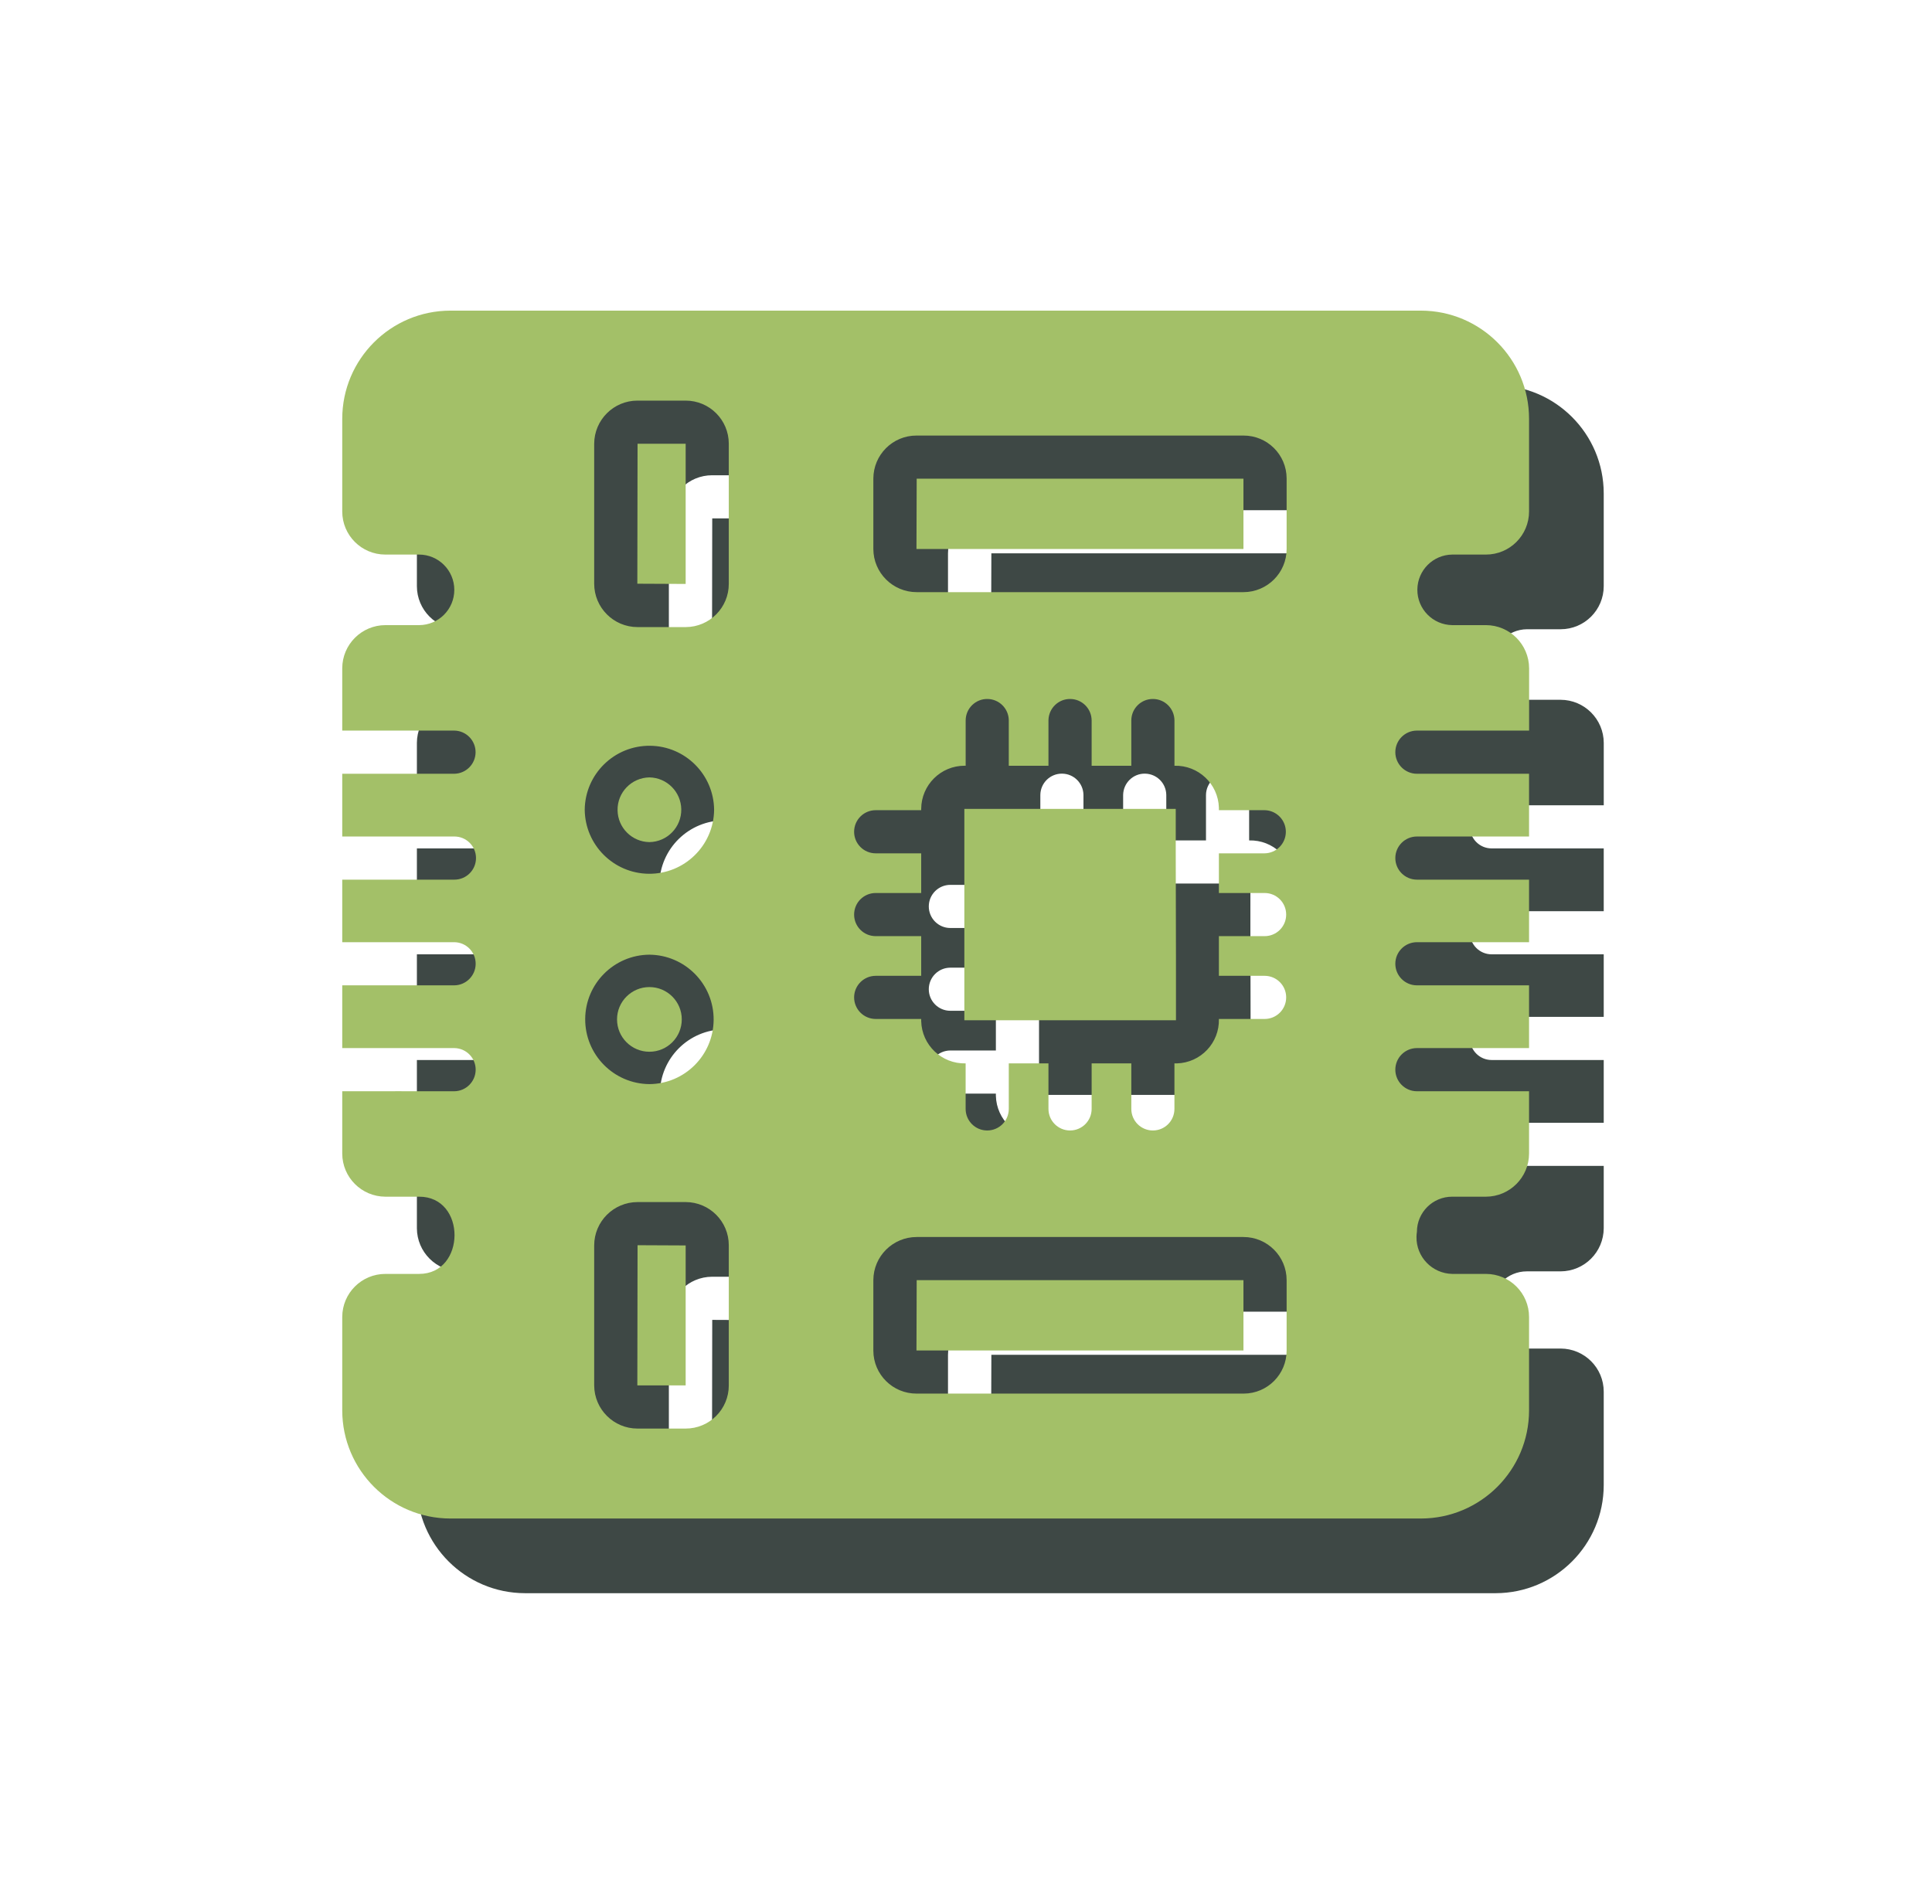 <svg width="69" height="68" viewBox="0 0 69 68" fill="none" xmlns="http://www.w3.org/2000/svg">
<path d="M48.617 22.275C48.617 23.126 47.928 23.815 47.077 23.817H35.405C34.553 23.817 33.86 23.127 33.857 22.275V19.763C33.857 18.913 34.548 18.222 35.4 18.223H35.405H47.076C47.924 18.221 48.615 18.905 48.617 19.753V19.763V22.275ZM48.617 50.903C48.62 51.751 47.935 52.441 47.087 52.443C47.084 52.443 47.08 52.443 47.076 52.443H35.405C34.553 52.447 33.86 51.759 33.857 50.909C33.857 50.906 33.857 50.903 33.857 50.903V48.391C33.86 47.539 34.553 46.85 35.405 46.85H47.076C47.927 46.85 48.617 47.539 48.617 48.39V50.903ZM33.171 38.291C33.172 37.867 33.516 37.522 33.941 37.521H35.567V36.103H33.941C33.516 36.103 33.171 35.759 33.171 35.334C33.171 34.907 33.516 34.563 33.941 34.563H35.567V33.146H33.941C33.516 33.146 33.171 32.801 33.171 32.375C33.171 31.95 33.516 31.605 33.941 31.605H35.567V31.558C35.571 30.705 36.265 30.014 37.12 30.017C37.132 30.017 37.143 30.018 37.155 30.018V28.393C37.16 27.967 37.509 27.626 37.935 27.633C38.352 27.638 38.689 27.975 38.695 28.393V30.018H40.112V28.393C40.119 27.967 40.468 27.626 40.893 27.633C41.311 27.638 41.648 27.975 41.653 28.393V30.018H43.071V28.393C43.076 27.967 43.425 27.626 43.851 27.633C44.269 27.638 44.605 27.975 44.612 28.393V30.018C45.464 29.994 46.175 30.666 46.199 31.518C46.199 31.547 46.199 31.575 46.199 31.605H47.832C48.257 31.611 48.596 31.962 48.589 32.387C48.584 32.803 48.248 33.139 47.832 33.146H46.199V34.563H47.832C48.257 34.563 48.601 34.907 48.601 35.334C48.601 35.759 48.257 36.103 47.832 36.103H46.199V37.521H47.832C48.257 37.521 48.601 37.866 48.601 38.291C48.601 38.717 48.257 39.062 47.832 39.062H46.199C46.223 39.915 45.551 40.625 44.697 40.649C44.669 40.65 44.64 40.65 44.611 40.649V42.274C44.611 42.701 44.267 43.045 43.841 43.045C43.416 43.045 43.071 42.701 43.071 42.274V40.649H41.653V42.274C41.653 42.701 41.308 43.045 40.883 43.045C40.457 43.045 40.112 42.701 40.112 42.274V40.649H38.695V42.274C38.695 42.701 38.349 43.045 37.924 43.045C37.499 43.045 37.153 42.701 37.153 42.274V40.649C36.299 40.67 35.588 39.994 35.567 39.139C35.567 39.114 35.567 39.087 35.567 39.062H33.941C33.516 39.061 33.172 38.717 33.171 38.291ZM28.695 23.515C28.699 24.367 28.011 25.061 27.16 25.065C27.157 25.065 27.155 25.065 27.155 25.065H25.436C24.581 25.065 23.888 24.371 23.888 23.515V18.515C23.892 17.663 24.584 16.974 25.436 16.975H27.155C28.005 16.975 28.695 17.665 28.695 18.515V23.515ZM28.695 52.151C28.696 53.002 28.007 53.691 27.155 53.691H25.436C24.584 53.693 23.892 53.003 23.888 52.151V47.151C23.888 46.295 24.581 45.603 25.436 45.602H27.155C28.007 45.603 28.696 46.294 28.695 47.146V47.151V52.151ZM25.86 36.766C27.136 36.777 28.163 37.819 28.153 39.095C28.144 40.358 27.123 41.379 25.86 41.389C24.584 41.378 23.557 40.335 23.567 39.059C23.576 37.797 24.597 36.775 25.86 36.766ZM23.549 31.589C23.563 30.313 24.609 29.29 25.885 29.303C27.143 29.317 28.157 30.333 28.171 31.59C28.157 32.866 27.111 33.889 25.835 33.875C24.579 33.862 23.563 32.846 23.549 31.589ZM54.533 22.475H55.736C56.587 22.475 57.276 21.786 57.276 20.935V17.622C57.273 15.493 55.547 13.766 53.417 13.762H18.749C16.62 13.766 14.893 15.493 14.889 17.622V20.935C14.889 21.786 15.579 22.475 16.429 22.475H16.431H17.632C18.328 22.475 18.892 23.039 18.892 23.735C18.892 24.431 18.328 24.995 17.632 24.995H16.431C15.581 24.997 14.892 25.686 14.889 26.535V28.762C15.788 28.765 17.972 28.761 18.896 28.762C19.321 28.77 19.66 29.122 19.652 29.547C19.644 29.961 19.309 30.295 18.896 30.303H14.889V32.545C15.788 32.546 17.972 32.543 18.896 32.545C19.321 32.545 19.667 32.89 19.667 33.315C19.667 33.741 19.321 34.086 18.896 34.086H14.889V36.319C15.788 36.319 17.972 36.319 18.896 36.319C19.321 36.326 19.661 36.677 19.655 37.102C19.648 37.518 19.312 37.854 18.896 37.861C18.003 37.859 15.779 37.861 14.889 37.861V40.102C15.788 40.101 17.972 40.103 18.896 40.102C19.321 40.109 19.661 40.459 19.655 40.885C19.648 41.301 19.312 41.637 18.896 41.643C18.003 41.639 15.779 41.646 14.889 41.643V43.869C14.892 44.719 15.581 45.407 16.431 45.41H17.632C19.332 45.401 19.313 48.173 17.632 48.167H16.431C15.58 48.167 14.891 48.857 14.889 49.707V49.709V53.045C14.893 55.174 16.62 56.901 18.749 56.905H53.417C55.547 56.901 57.273 55.174 57.276 53.045V49.709C57.277 48.858 56.587 48.169 55.736 48.167H54.533C53.815 48.154 53.241 47.561 53.256 46.841C53.256 46.782 53.261 46.723 53.271 46.666C53.272 45.971 53.836 45.409 54.529 45.41H54.533H55.736C56.585 45.407 57.273 44.719 57.276 43.869V41.643H53.271C52.845 41.643 52.5 41.298 52.5 40.873C52.5 40.447 52.845 40.102 53.271 40.102C54.164 40.099 56.388 40.105 57.276 40.102V37.861H53.271C52.845 37.861 52.5 37.515 52.5 37.09C52.5 36.665 52.845 36.319 53.271 36.319H57.276V34.086C56.379 34.086 54.195 34.085 53.271 34.086C52.845 34.085 52.5 33.741 52.5 33.315C52.5 32.89 52.845 32.545 53.271 32.545C54.164 32.546 56.388 32.543 57.276 32.545V30.303C56.379 30.305 54.195 30.302 53.271 30.303C52.845 30.303 52.5 29.958 52.5 29.533C52.5 29.107 52.845 28.762 53.271 28.762H57.277V26.535C57.275 25.686 56.585 24.997 55.736 24.995H54.533C53.839 24.987 53.28 24.418 53.287 23.723C53.293 23.037 53.848 22.482 54.533 22.475Z" fill="#3E4845"/>
<path d="M44.665 38.361C44.669 36.665 44.652 33.273 44.657 31.558H37.108V39.108H44.665V38.361Z" fill="#3E4845"/>
<path d="M25.429 23.516L27.154 23.524V18.516H25.437L25.429 23.516Z" fill="#3E4845"/>
<path d="M35.398 22.275H47.076V19.763H35.406L35.398 22.275Z" fill="#3E4845"/>
<path d="M25.429 52.151H27.154V47.151L25.437 47.143L25.429 52.151Z" fill="#3E4845"/>
<path d="M35.398 50.903H47.076V48.391H35.406L35.398 50.903Z" fill="#3E4845"/>
<path d="M25.86 32.745C26.499 32.736 27.008 32.209 26.998 31.572C26.988 30.948 26.484 30.444 25.86 30.434C25.222 30.444 24.712 30.969 24.723 31.608C24.732 32.232 25.236 32.736 25.86 32.745Z" fill="#3E4845"/>
<path d="M25.86 40.233C26.499 40.233 27.016 39.715 27.016 39.077C27.016 38.44 26.499 37.922 25.86 37.922C25.221 37.922 24.704 38.44 24.704 39.077C24.704 39.715 25.221 40.233 25.86 40.233Z" fill="#3E4845"/>
<path d="M45.951 19.609C45.951 20.459 45.261 21.148 44.411 21.15H32.739C31.887 21.15 31.193 20.46 31.191 19.609V17.097C31.191 16.246 31.881 15.555 32.733 15.557H32.739H44.409C45.257 15.554 45.948 16.238 45.951 17.086V17.097V19.609ZM45.951 48.236C45.953 49.084 45.268 49.774 44.42 49.776C44.417 49.776 44.413 49.776 44.409 49.776H32.739C31.887 49.781 31.193 49.093 31.191 48.242C31.191 48.239 31.191 48.236 31.191 48.236V45.724C31.193 44.873 31.887 44.183 32.739 44.183H44.409C45.26 44.183 45.951 44.873 45.951 45.723V48.236ZM30.504 35.624C30.505 35.2 30.849 34.855 31.275 34.854H32.9V33.437H31.275C30.849 33.437 30.504 33.093 30.504 32.667C30.504 32.24 30.849 31.896 31.275 31.896H32.9V30.479H31.275C30.849 30.479 30.504 30.134 30.504 29.709C30.504 29.283 30.849 28.938 31.275 28.938H32.9V28.891C32.904 28.038 33.599 27.347 34.453 27.35C34.465 27.35 34.476 27.351 34.488 27.351V25.726C34.493 25.3 34.843 24.959 35.268 24.966C35.685 24.971 36.023 25.308 36.028 25.726V27.351H37.445V25.726C37.452 25.3 37.801 24.959 38.227 24.966C38.644 24.971 38.981 25.308 38.987 25.726V27.351H40.404V25.726C40.409 25.3 40.759 24.959 41.184 24.966C41.603 24.971 41.939 25.308 41.945 25.726V27.351C42.797 27.327 43.508 27.999 43.532 28.851C43.532 28.881 43.532 28.909 43.532 28.938H45.165C45.591 28.945 45.929 29.295 45.923 29.721C45.917 30.137 45.581 30.473 45.165 30.479H43.532V31.896H45.165C45.591 31.896 45.935 32.24 45.935 32.667C45.935 33.093 45.591 33.437 45.165 33.437H43.532V34.854H45.165C45.591 34.854 45.935 35.199 45.935 35.624C45.935 36.05 45.591 36.395 45.165 36.395H43.532C43.556 37.248 42.884 37.958 42.031 37.982C42.003 37.983 41.973 37.983 41.944 37.982V39.607C41.944 40.034 41.6 40.378 41.175 40.378C40.749 40.378 40.404 40.034 40.404 39.607V37.982H38.987V39.607C38.987 40.034 38.641 40.378 38.216 40.378C37.791 40.378 37.445 40.034 37.445 39.607V37.982H36.028V39.607C36.028 40.034 35.683 40.378 35.257 40.378C34.832 40.378 34.487 40.034 34.487 39.607V37.982C33.632 38.003 32.921 37.327 32.9 36.472C32.9 36.447 32.9 36.42 32.9 36.395H31.275C30.849 36.394 30.505 36.05 30.504 35.624ZM26.028 20.849C26.032 21.701 25.344 22.394 24.493 22.398C24.491 22.398 24.488 22.398 24.488 22.398H22.769C21.915 22.398 21.221 21.704 21.221 20.849V15.848C21.225 14.997 21.917 14.307 22.769 14.309H24.488C25.339 14.309 26.028 14.998 26.028 15.848V20.849ZM26.028 49.484C26.029 50.335 25.34 51.025 24.488 51.025H22.769C21.917 51.026 21.225 50.337 21.221 49.484V44.484C21.221 43.629 21.915 42.937 22.769 42.935H24.488C25.34 42.937 26.029 43.627 26.028 44.479V44.484V49.484ZM23.193 34.099C24.469 34.11 25.496 35.153 25.487 36.428C25.477 37.691 24.456 38.712 23.193 38.722C21.917 38.711 20.891 37.669 20.9 36.392C20.909 35.13 21.931 34.108 23.193 34.099ZM20.883 28.922C20.896 27.646 21.943 26.623 23.219 26.637C24.476 26.65 25.491 27.666 25.504 28.923C25.491 30.199 24.444 31.222 23.168 31.209C21.912 31.195 20.896 30.179 20.883 28.922ZM51.867 19.808H53.069C53.92 19.808 54.609 19.119 54.609 18.269V14.955C54.607 12.826 52.88 11.099 50.751 11.095H16.083C13.953 11.099 12.227 12.826 12.223 14.955V18.269C12.223 19.119 12.912 19.808 13.763 19.808H13.764H14.965C15.661 19.808 16.225 20.373 16.225 21.069C16.225 21.765 15.661 22.328 14.965 22.328H13.764C12.915 22.33 12.225 23.019 12.223 23.869V26.095C13.121 26.098 15.305 26.094 16.229 26.095C16.655 26.103 16.993 26.455 16.985 26.881C16.977 27.294 16.643 27.628 16.229 27.637H12.223V29.878C13.121 29.879 15.305 29.877 16.229 29.878C16.655 29.878 17 30.223 17 30.648C17 31.074 16.655 31.419 16.229 31.419H12.223V33.653C13.121 33.653 15.305 33.653 16.229 33.653C16.655 33.659 16.995 34.01 16.988 34.435C16.981 34.851 16.645 35.187 16.229 35.194C15.336 35.193 13.112 35.194 12.223 35.194V37.435C13.121 37.434 15.305 37.437 16.229 37.435C16.655 37.442 16.995 37.792 16.988 38.218C16.981 38.634 16.645 38.97 16.229 38.977C15.336 38.972 13.112 38.979 12.223 38.977V41.202C12.225 42.053 12.915 42.74 13.764 42.743H14.965C16.665 42.734 16.647 45.506 14.965 45.501H13.764C12.913 45.501 12.224 46.19 12.223 47.041V47.042V50.378C12.227 52.507 13.953 54.234 16.083 54.238H50.751C52.88 54.234 54.607 52.507 54.609 50.378V47.042C54.611 46.191 53.92 45.502 53.069 45.501H51.867C51.148 45.487 50.575 44.894 50.589 44.174C50.589 44.115 50.595 44.056 50.604 43.999C50.605 43.304 51.169 42.742 51.863 42.743H51.867H53.069C53.919 42.74 54.607 42.053 54.609 41.202V38.977H50.604C50.179 38.977 49.833 38.631 49.833 38.206C49.833 37.781 50.179 37.435 50.604 37.435C51.497 37.432 53.721 37.438 54.609 37.435V35.194H50.604C50.179 35.194 49.833 34.849 49.833 34.423C49.833 33.998 50.179 33.653 50.604 33.653H54.609V31.419C53.712 31.419 51.528 31.418 50.604 31.419C50.179 31.418 49.833 31.074 49.833 30.648C49.833 30.223 50.179 29.878 50.604 29.878C51.497 29.879 53.721 29.877 54.609 29.878V27.637C53.712 27.638 51.528 27.635 50.604 27.637C50.179 27.637 49.833 27.291 49.833 26.866C49.833 26.441 50.179 26.095 50.604 26.095H54.611V23.869C54.608 23.019 53.919 22.33 53.069 22.328H51.867C51.172 22.32 50.613 21.751 50.62 21.056C50.627 20.37 51.181 19.815 51.867 19.808Z" fill="#A3C068"/>
<path d="M41.999 35.694C42.003 33.998 41.986 30.606 41.991 28.892H34.441V36.441H41.999V35.694Z" fill="#A3C068"/>
<path d="M22.762 20.849L24.488 20.857V15.849H22.77L22.762 20.849Z" fill="#A3C068"/>
<path d="M32.731 19.609H44.409V17.097H32.739L32.731 19.609Z" fill="#A3C068"/>
<path d="M22.762 49.484H24.488V44.484L22.77 44.476L22.762 49.484Z" fill="#A3C068"/>
<path d="M32.731 48.236H44.409V45.724H32.739L32.731 48.236Z" fill="#A3C068"/>
<path d="M23.193 30.078C23.832 30.069 24.341 29.542 24.331 28.905C24.321 28.281 23.817 27.777 23.193 27.767C22.555 27.777 22.045 28.302 22.056 28.941C22.065 29.565 22.569 30.069 23.193 30.078Z" fill="#A3C068"/>
<path d="M23.193 37.566C23.832 37.566 24.349 37.049 24.349 36.41C24.349 35.773 23.832 35.256 23.193 35.256C22.555 35.256 22.037 35.773 22.037 36.41C22.037 37.049 22.555 37.566 23.193 37.566Z" fill="#A3C068"/>
</svg>
